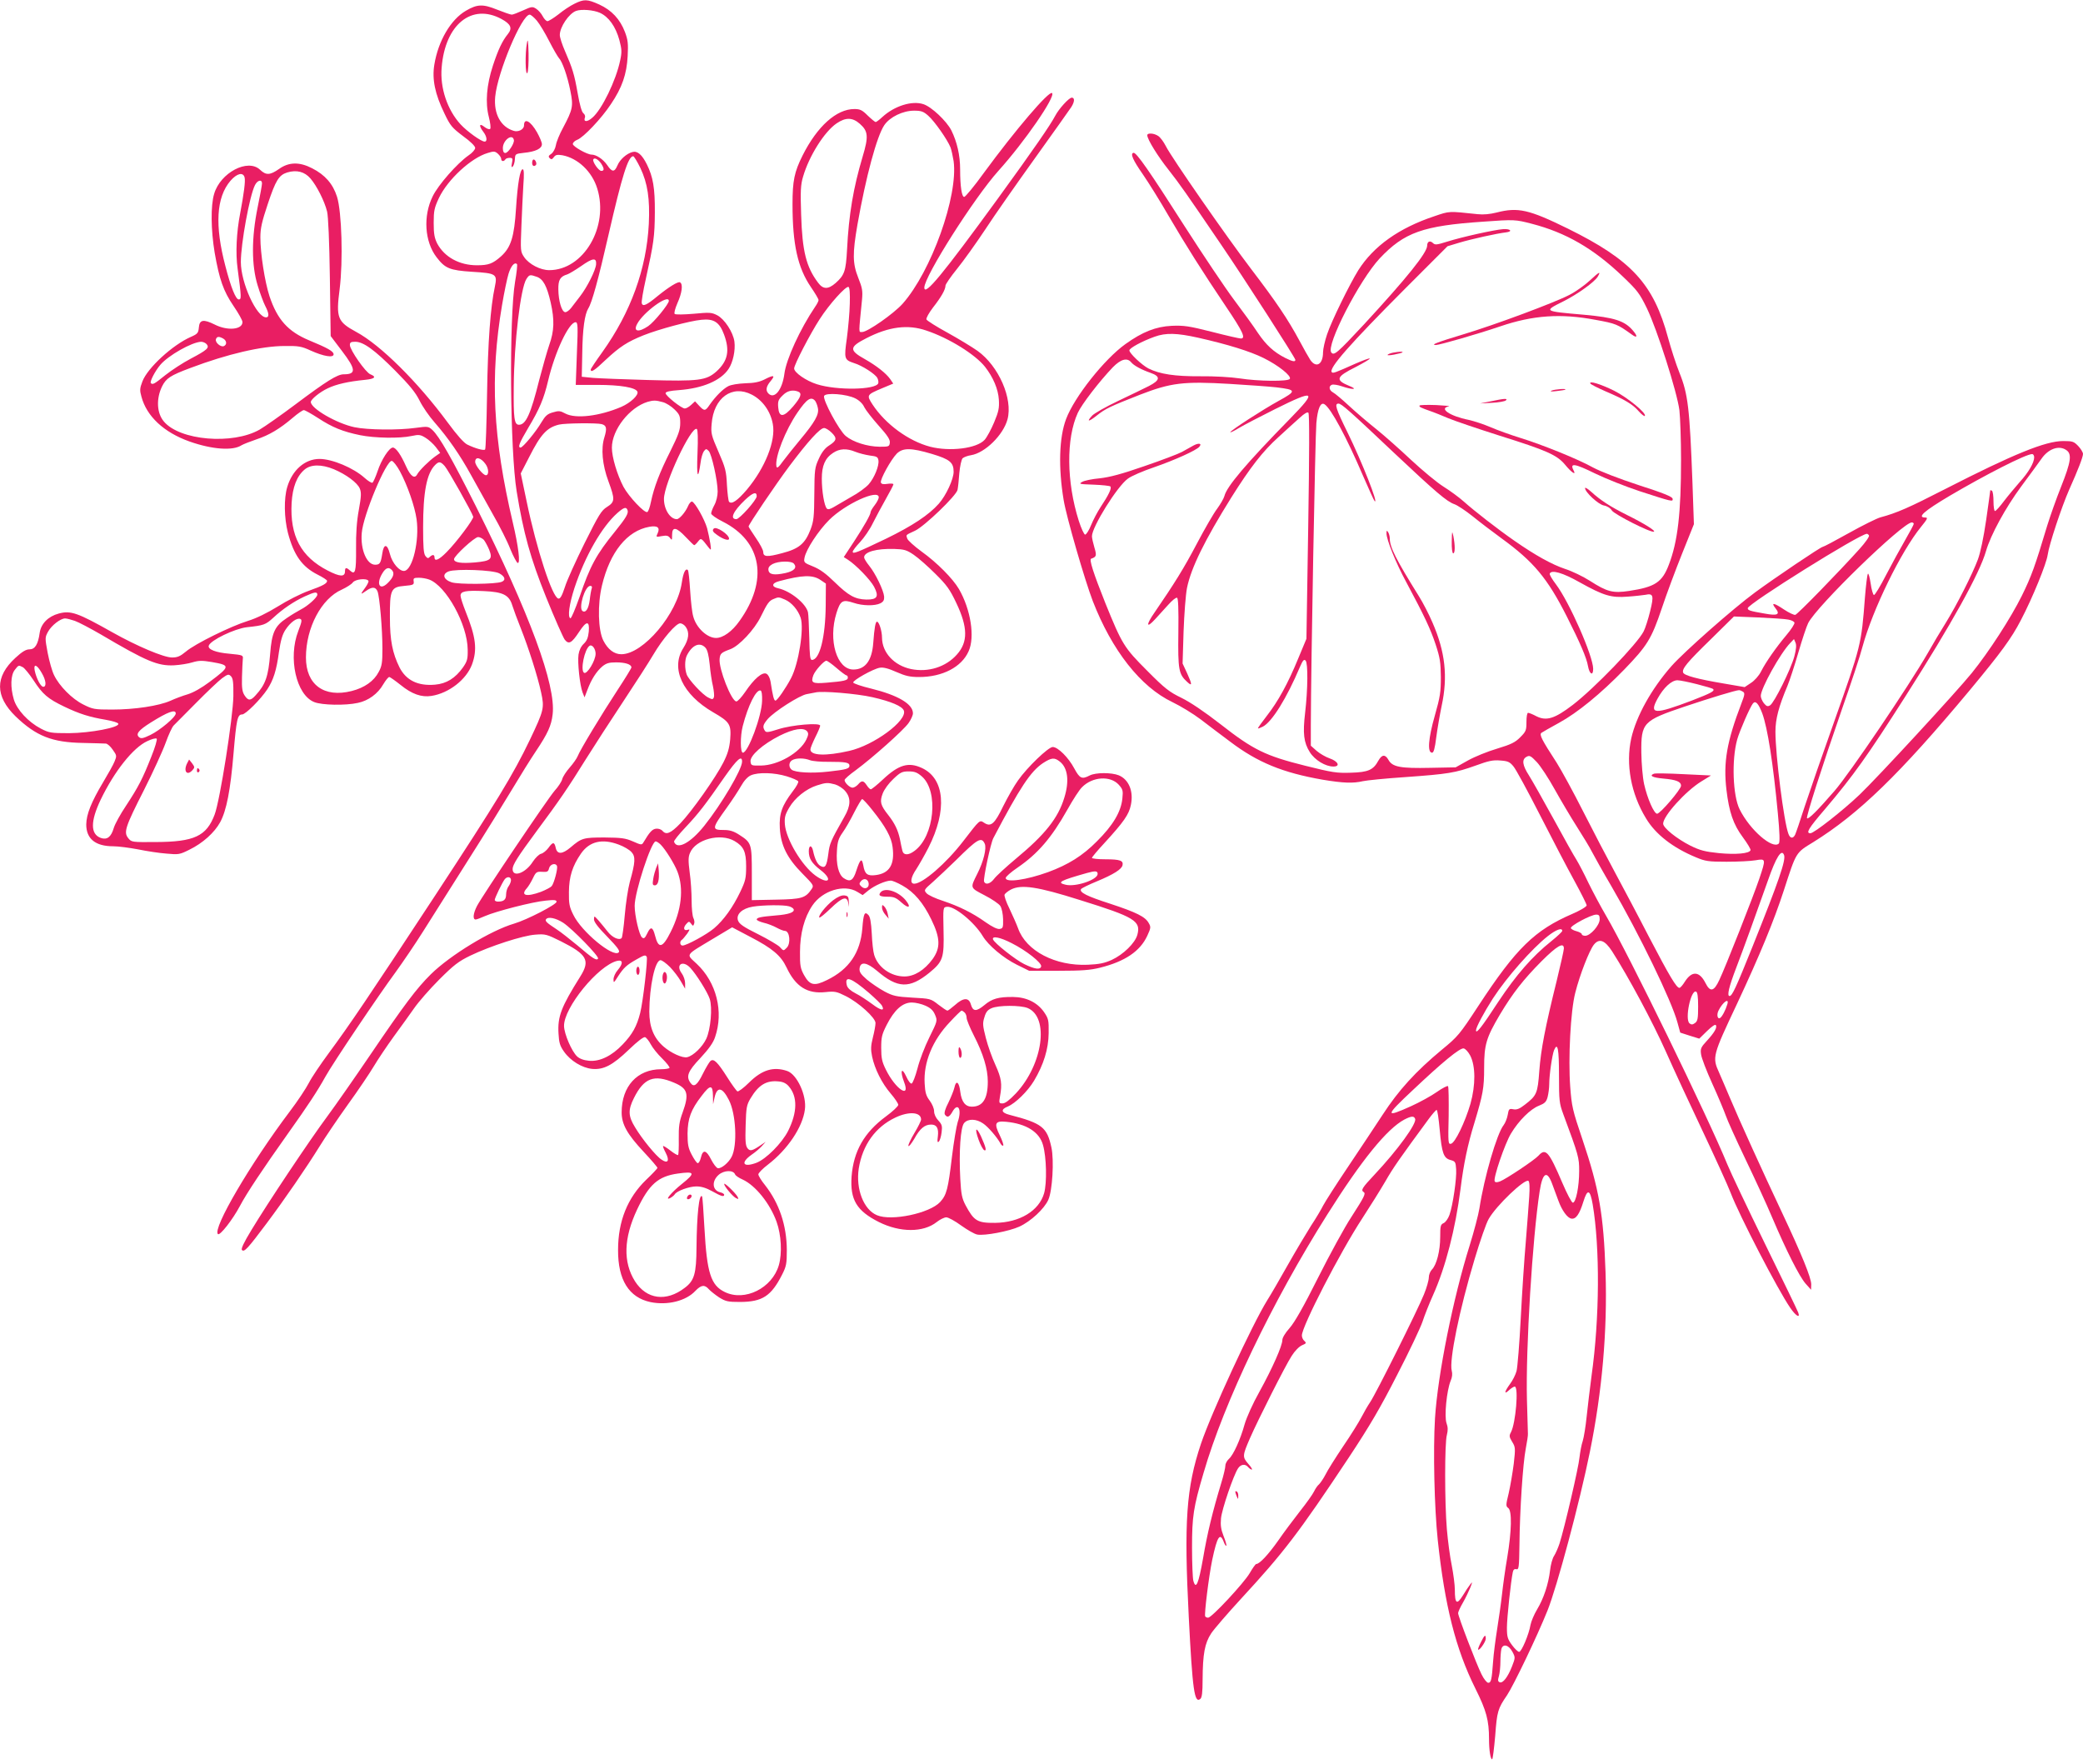 <?xml version="1.0" standalone="no"?>
<!DOCTYPE svg PUBLIC "-//W3C//DTD SVG 20010904//EN"
 "http://www.w3.org/TR/2001/REC-SVG-20010904/DTD/svg10.dtd">
<svg version="1.0" xmlns="http://www.w3.org/2000/svg"
 width="1280pt" height="1084pt" viewBox="0 0 1280 1084"
 preserveAspectRatio="xMidYMid meet">
<g transform="translate(0,1084) scale(0.1,-0.1)"
fill="#e91e63" stroke="none">
<path d="M3530 10817 c-25 -12 -69 -41 -98 -65 -30 -23 -60 -42 -68 -42 -7 0
-20 13 -29 30 -8 16 -26 37 -40 46 -23 15 -28 14 -81 -10 -31 -14 -62 -26 -69
-26 -8 0 -48 14 -91 31 -87 35 -121 34 -191 -7 -93 -54 -170 -185 -194 -331
-15 -90 4 -181 62 -300 36 -76 47 -88 114 -139 46 -33 75 -62 75 -73 0 -10
-18 -31 -41 -46 -70 -49 -186 -181 -220 -251 -60 -121 -50 -279 24 -375 52
-68 80 -80 218 -89 149 -9 156 -14 140 -91 -27 -125 -43 -339 -48 -659 -3
-184 -8 -338 -12 -342 -7 -8 -57 5 -109 30 -21 10 -62 56 -121 136 -182 247
-413 477 -563 557 -114 62 -124 86 -101 262 22 175 13 476 -16 568 -25 79 -74
135 -153 175 -77 40 -143 39 -203 -4 -56 -39 -80 -40 -117 -5 -75 71 -244 -18
-282 -148 -22 -72 -20 -222 3 -361 29 -166 54 -237 116 -328 30 -44 55 -88 55
-99 0 -47 -93 -55 -171 -15 -69 34 -93 30 -97 -18 -3 -34 -8 -40 -49 -58 -112
-49 -267 -191 -298 -274 -16 -42 -17 -54 -6 -93 32 -121 138 -220 296 -276
139 -49 266 -58 319 -23 12 7 53 23 91 36 79 26 144 65 224 133 30 26 61 47
68 47 7 0 46 -22 88 -49 87 -57 151 -83 258 -105 88 -18 243 -21 316 -5 46 10
55 8 86 -11 20 -12 48 -38 63 -57 l27 -36 -30 -21 c-38 -27 -97 -85 -111 -110
-16 -31 -41 -13 -69 49 -31 70 -62 115 -81 115 -22 0 -71 -75 -94 -146 -12
-35 -26 -66 -31 -70 -5 -3 -27 10 -49 30 -68 61 -198 116 -277 116 -89 0 -167
-68 -198 -173 -21 -70 -19 -189 4 -280 36 -137 86 -209 183 -258 32 -16 58
-33 58 -38 0 -16 -25 -30 -112 -61 -48 -17 -133 -60 -190 -96 -67 -41 -132
-73 -184 -89 -104 -32 -326 -141 -382 -189 -35 -29 -52 -36 -85 -36 -51 0
-216 70 -367 155 -213 120 -255 135 -329 115 -64 -17 -109 -62 -117 -118 -10
-72 -29 -102 -63 -102 -21 0 -45 -14 -86 -52 -127 -116 -126 -236 1 -360 126
-121 224 -160 414 -163 69 -2 132 -3 141 -4 9 -1 28 -17 42 -38 25 -35 25 -38
11 -72 -8 -20 -40 -77 -70 -127 -73 -122 -103 -197 -104 -260 0 -88 56 -134
166 -134 31 0 99 -9 152 -19 54 -11 132 -23 175 -26 74 -7 81 -6 141 24 82 40
154 105 189 169 39 72 63 196 82 422 18 210 24 240 53 240 21 0 114 93 155
155 37 57 56 115 71 228 11 73 21 108 40 137 30 46 70 75 91 67 12 -5 10 -17
-12 -74 -64 -165 -13 -393 98 -437 46 -19 192 -22 268 -5 64 13 123 56 156
114 15 25 31 45 37 45 5 0 36 -22 70 -49 69 -56 128 -77 190 -67 107 17 213
100 248 192 34 92 25 168 -39 327 -17 43 -31 86 -31 97 0 27 32 33 143 28 118
-5 156 -24 175 -88 8 -25 31 -88 52 -140 48 -121 103 -293 125 -394 21 -96 18
-109 -69 -292 -103 -215 -206 -383 -581 -955 -415 -632 -527 -797 -654 -969
-51 -69 -107 -152 -123 -184 -17 -33 -69 -112 -117 -175 -242 -321 -476 -720
-442 -754 12 -12 91 89 136 174 40 76 139 225 296 446 121 170 179 258 229
348 44 80 328 502 430 640 44 61 122 175 172 255 51 80 176 278 278 440 103
162 224 358 270 435 46 77 110 180 143 229 73 109 95 157 103 227 21 179 -140
615 -472 1279 -148 294 -224 428 -267 468 -24 22 -28 23 -102 13 -107 -15
-297 -13 -377 4 -109 23 -268 115 -268 155 0 16 55 61 104 84 52 25 126 42
229 52 60 6 73 18 33 34 -29 11 -126 150 -126 180 0 16 6 20 33 20 50 0 118
-49 247 -179 87 -88 123 -132 148 -182 18 -37 60 -98 93 -135 83 -95 156 -200
224 -324 32 -58 92 -165 133 -239 42 -73 91 -170 108 -215 18 -44 39 -83 45
-85 18 -6 5 101 -30 249 -122 519 -141 893 -66 1335 13 77 31 164 40 193 15
48 37 74 52 59 3 -4 -2 -53 -12 -109 -37 -222 -31 -1036 10 -1288 42 -257 84
-409 181 -650 52 -129 104 -246 114 -260 25 -32 43 -22 89 48 45 69 65 69 59
1 -4 -38 -12 -57 -31 -75 -16 -15 -28 -39 -32 -66 -7 -48 8 -189 25 -233 l12
-30 18 47 c24 64 55 112 91 143 25 20 41 25 85 25 56 0 94 -12 94 -31 0 -5
-38 -67 -84 -137 -99 -151 -232 -371 -246 -408 -6 -15 -28 -46 -49 -70 -22
-25 -42 -56 -46 -71 -3 -14 -24 -47 -47 -72 -45 -52 -443 -643 -477 -708 -24
-47 -27 -83 -8 -83 6 0 32 10 57 21 65 29 294 88 373 95 54 6 67 4 67 -7 0
-17 -182 -111 -260 -134 -144 -42 -393 -194 -512 -311 -88 -87 -162 -185 -375
-499 -93 -137 -211 -306 -262 -375 -107 -144 -366 -532 -466 -698 -48 -79 -65
-116 -58 -123 14 -14 34 7 153 166 112 150 242 339 325 473 32 52 109 166 172
254 63 87 135 194 160 236 25 42 80 124 122 182 43 58 99 137 126 175 27 39
96 118 154 176 90 90 119 112 191 147 123 59 323 124 400 129 62 5 70 2 157
-41 161 -81 181 -117 119 -216 -118 -188 -140 -246 -134 -350 3 -57 9 -77 34
-112 39 -56 111 -100 173 -106 70 -6 125 22 225 118 55 53 91 80 100 77 8 -3
24 -23 35 -44 11 -21 42 -60 70 -87 27 -27 48 -53 45 -58 -3 -4 -26 -8 -51 -8
-147 0 -243 -105 -243 -265 0 -73 34 -134 135 -242 47 -50 85 -95 85 -99 0 -4
-31 -37 -69 -73 -115 -111 -173 -255 -173 -431 -1 -185 67 -293 200 -321 104
-21 218 7 276 70 35 36 56 39 82 9 10 -11 39 -34 63 -50 41 -25 53 -28 130
-28 136 1 190 36 257 168 26 51 29 67 29 152 -1 152 -47 287 -134 398 -23 28
-41 58 -41 66 0 8 26 35 59 60 121 93 213 230 227 338 12 86 -48 216 -108 237
-84 29 -155 8 -234 -70 -35 -35 -67 -58 -73 -55 -6 4 -34 42 -61 85 -61 96
-84 118 -104 102 -7 -6 -28 -41 -46 -77 -35 -72 -56 -87 -76 -59 -30 40 -18
72 60 154 51 55 79 94 90 128 54 156 9 337 -113 451 -66 62 -75 48 101 154
l117 70 112 -59 c135 -70 188 -115 222 -187 56 -119 128 -164 240 -152 57 6
69 3 123 -24 81 -40 184 -134 184 -166 0 -14 -7 -53 -16 -88 -13 -52 -14 -74
-5 -118 16 -76 60 -164 114 -227 26 -30 47 -62 47 -70 -1 -9 -35 -41 -76 -71
-133 -98 -199 -213 -211 -369 -10 -143 31 -211 168 -280 130 -65 273 -65 355
0 20 16 47 29 59 29 12 0 53 -22 91 -50 38 -27 82 -53 100 -56 45 -8 194 20
258 49 70 32 153 109 178 165 25 56 36 242 19 321 -27 125 -57 149 -258 201
-51 13 -55 33 -10 51 46 19 122 93 161 158 59 99 89 195 90 293 1 80 -1 89
-29 130 -41 58 -107 91 -189 92 -89 1 -130 -10 -177 -50 -50 -41 -70 -40 -83
4 -12 44 -46 43 -97 -3 -22 -19 -43 -35 -47 -35 -5 0 -30 17 -56 37 -47 37
-50 37 -160 43 -100 6 -118 10 -171 38 -33 18 -82 51 -108 73 -38 33 -47 47
-45 68 5 45 44 39 108 -15 126 -108 199 -110 321 -11 84 69 91 91 87 260 -3
142 -3 142 20 145 46 7 170 -95 221 -180 34 -57 127 -135 210 -176 l75 -37
180 0 c144 0 196 4 256 19 153 38 246 101 290 196 22 48 23 54 9 78 -21 39
-76 66 -237 119 -143 46 -191 70 -179 90 3 5 47 27 96 47 106 44 154 75 159
100 6 28 -16 36 -105 36 -46 0 -83 4 -83 9 0 4 33 44 74 88 122 133 153 178
165 236 18 84 -12 157 -74 183 -45 18 -142 18 -179 -1 -48 -25 -61 -19 -95 44
-35 66 -100 131 -132 131 -27 0 -157 -125 -213 -205 -24 -33 -64 -104 -91
-158 -53 -110 -76 -130 -117 -103 -29 19 -25 22 -130 -114 -104 -135 -248
-260 -300 -260 -28 0 -22 39 13 90 16 25 50 84 74 131 117 230 101 425 -40
490 -82 38 -142 21 -239 -70 -36 -34 -70 -61 -75 -61 -5 0 -16 11 -25 25 -20
30 -31 31 -53 5 -10 -11 -25 -20 -34 -20 -17 0 -49 30 -49 47 0 6 30 33 68 60
103 76 294 246 325 290 15 21 27 48 27 60 0 57 -91 111 -257 152 -59 14 -108
31 -110 37 -4 13 122 84 163 91 21 4 53 -4 102 -26 57 -25 84 -31 140 -31 143
0 261 61 304 158 40 88 13 257 -59 382 -38 65 -135 163 -230 231 -45 33 -85
69 -88 80 -8 24 -12 20 48 48 59 28 254 216 261 251 3 14 8 60 11 103 4 43 13
83 20 91 8 7 31 16 52 19 86 14 198 124 224 220 34 127 -54 328 -184 421 -34
24 -118 75 -185 112 -68 37 -126 74 -129 81 -3 8 15 40 40 73 51 65 77 111 77
135 0 8 32 55 71 103 39 48 117 157 174 243 56 86 195 284 307 440 112 156
211 296 221 311 21 33 22 58 3 58 -17 0 -79 -68 -102 -112 -30 -57 -131 -204
-352 -508 -340 -467 -452 -603 -452 -547 0 69 306 551 455 717 163 181 352
456 330 478 -18 17 -227 -228 -419 -490 -59 -82 -114 -148 -121 -148 -15 0
-25 65 -25 169 0 87 -19 169 -54 240 -30 58 -122 145 -172 161 -70 23 -178
-11 -252 -79 -18 -17 -37 -31 -41 -31 -4 0 -26 18 -49 40 -34 34 -47 40 -82
40 -110 0 -228 -106 -318 -285 -51 -102 -62 -156 -62 -300 0 -247 32 -390 113
-509 26 -38 47 -73 47 -80 0 -6 -9 -24 -21 -41 -92 -136 -178 -323 -189 -412
-13 -99 -61 -158 -98 -121 -19 19 -14 44 14 77 30 36 19 39 -39 9 -30 -15 -63
-22 -117 -23 -45 -2 -88 -9 -105 -18 -33 -17 -79 -64 -114 -114 -27 -40 -33
-40 -65 -6 l-25 27 -24 -22 c-13 -12 -30 -22 -39 -22 -20 0 -118 78 -118 94 0
9 26 15 83 19 145 11 256 58 304 130 27 40 43 114 36 168 -8 58 -61 139 -106
162 -35 18 -47 18 -145 9 -59 -5 -111 -6 -116 -1 -5 5 2 32 17 67 28 62 35
116 16 127 -11 8 -70 -29 -139 -85 -65 -54 -89 -65 -96 -45 -4 8 8 77 25 153
48 217 54 258 55 407 1 150 -11 218 -49 295 -30 60 -58 84 -88 76 -36 -9 -78
-46 -93 -83 -18 -42 -33 -42 -63 3 -25 36 -67 64 -96 64 -27 0 -115 50 -115
65 0 9 12 20 27 26 38 14 149 131 207 219 69 102 97 184 103 295 4 76 2 99
-17 149 -30 78 -81 133 -157 168 -75 34 -94 34 -153 5z m157 -56 c54 -25 96
-84 119 -167 15 -57 16 -74 5 -125 -25 -122 -113 -304 -172 -353 -31 -27 -55
-26 -45 1 4 9 -1 21 -9 27 -10 7 -23 52 -35 122 -21 119 -32 154 -79 262 -17
39 -31 82 -31 97 0 49 56 132 100 148 33 12 107 6 147 -12z m-605 -38 c57 -31
68 -56 39 -92 -35 -43 -60 -97 -92 -194 -39 -119 -48 -228 -25 -316 9 -36 13
-68 8 -73 -5 -5 -21 1 -35 12 -32 26 -36 8 -7 -30 22 -28 26 -60 8 -60 -21 0
-106 61 -147 105 -82 89 -128 225 -117 350 21 265 185 397 368 298z m217 -10
c17 -20 51 -77 76 -126 25 -49 52 -95 59 -103 21 -21 53 -111 71 -203 19 -93
15 -113 -45 -226 -21 -38 -41 -87 -44 -107 -4 -22 -16 -44 -28 -53 -17 -11
-20 -17 -10 -27 9 -9 15 -8 25 6 11 15 21 17 53 12 95 -18 182 -100 214 -204
73 -235 -84 -502 -295 -502 -54 0 -124 36 -154 80 -23 34 -23 39 -17 190 3 85
9 199 12 253 5 65 4 97 -4 97 -16 0 -31 -85 -41 -240 -11 -175 -31 -240 -92
-295 -51 -45 -76 -55 -148 -55 -108 0 -199 50 -244 133 -17 34 -22 59 -22 127
0 75 4 93 32 153 54 114 198 247 300 277 38 12 45 11 63 -5 11 -10 20 -24 20
-32 0 -15 16 -17 25 -3 3 6 15 10 27 10 18 0 20 -4 14 -32 -5 -24 -3 -29 5
-21 6 6 12 26 13 45 2 32 2 33 56 39 71 7 110 26 110 53 0 12 -14 44 -30 73
-40 70 -80 91 -80 42 0 -24 -35 -42 -63 -33 -80 24 -124 104 -114 210 14 149
163 504 212 504 7 0 27 -17 44 -37z m2405 -584 c38 -33 118 -147 137 -195 6
-16 14 -54 19 -84 29 -213 -137 -678 -314 -877 -55 -61 -215 -173 -248 -173
-23 0 -22 -16 -1 198 5 55 2 72 -23 135 -35 88 -36 148 -5 327 52 295 119 543
165 611 34 50 114 89 183 89 44 0 58 -5 87 -31z m-420 -50 c51 -45 54 -78 17
-201 -57 -191 -85 -354 -96 -573 -7 -131 -16 -156 -70 -204 -46 -40 -77 -40
-108 2 -73 97 -97 193 -104 417 -5 148 -3 185 12 235 37 127 131 276 206 327
56 38 98 37 143 -3z m-2126 -100 c3 -21 -35 -79 -53 -79 -10 0 -15 10 -15 30
0 49 60 93 68 49z m777 -171 c45 -95 59 -190 52 -343 -14 -277 -111 -544 -286
-789 -39 -54 -71 -102 -71 -107 0 -21 24 -5 92 60 87 81 133 111 233 151 93
37 282 88 355 95 76 8 111 -14 139 -90 37 -99 24 -163 -46 -227 -63 -56 -109
-62 -423 -53 -146 4 -296 10 -335 13 l-70 7 3 145 c2 150 15 239 37 275 22 34
62 178 125 455 82 358 120 480 151 480 5 0 25 -33 44 -72z m-241 27 c20 -31
20 -45 1 -45 -17 0 -57 59 -49 71 7 13 31 -1 48 -26z m-1786 -92 c38 -44 86
-138 102 -203 7 -27 14 -187 17 -405 l5 -360 69 -91 c87 -114 89 -144 11 -144
-39 0 -106 -42 -294 -183 -92 -69 -192 -139 -223 -157 -165 -94 -490 -67 -588
50 -44 52 -48 140 -11 216 25 50 51 67 174 113 228 86 438 135 580 135 84 1
103 -2 159 -28 80 -36 141 -46 141 -23 0 18 -35 38 -151 86 -129 54 -195 127
-243 271 -29 89 -56 262 -56 361 0 57 9 96 46 207 48 144 68 176 118 192 59
18 108 5 144 -37z m-405 7 c6 -22 -4 -98 -27 -220 -23 -118 -29 -246 -16 -340
24 -180 24 -190 7 -190 -18 0 -48 73 -82 205 -66 250 -56 422 31 524 40 46 78
55 87 21z m107 -37 c0 -10 -12 -76 -27 -148 -38 -186 -38 -354 0 -478 15 -49
36 -106 47 -127 24 -46 25 -70 5 -70 -58 0 -155 212 -155 340 0 114 54 409 87
473 15 30 43 37 43 10z m2053 -497 c-3 -37 -54 -139 -98 -196 -19 -25 -44 -58
-56 -73 -12 -15 -29 -27 -37 -25 -21 4 -40 69 -41 139 -1 59 11 80 55 93 12 4
50 27 85 51 72 51 95 53 92 11z m-364 -77 c39 -14 62 -57 85 -158 24 -107 22
-174 -9 -261 -14 -41 -41 -137 -61 -213 -53 -213 -83 -277 -125 -277 -29 0
-34 39 -32 235 2 272 42 606 78 661 18 27 21 28 64 13z m1923 -165 c-1 -54
-10 -150 -18 -212 -18 -127 -16 -133 44 -153 50 -15 130 -67 143 -91 6 -11 8
-25 6 -33 -16 -41 -254 -45 -377 -6 -67 21 -140 72 -140 97 0 23 98 212 157
303 59 92 160 204 177 198 7 -3 10 -39 8 -103z m-1112 17 c0 -19 -91 -131
-127 -155 -59 -40 -93 -34 -68 13 37 72 195 187 195 142z m-565 -323 l-7 -193
133 0 c141 0 236 -16 246 -42 8 -21 -42 -68 -99 -93 -133 -57 -280 -75 -344
-41 -31 17 -41 18 -77 7 -33 -9 -46 -21 -70 -61 -33 -57 -114 -155 -128 -155
-19 0 -8 28 47 121 69 115 96 179 122 289 42 178 128 360 169 360 14 0 15 -25
8 -192z m2147 141 c139 -46 301 -147 361 -223 50 -64 81 -137 85 -202 3 -51
-1 -72 -29 -139 -18 -43 -44 -91 -58 -107 -48 -54 -214 -74 -335 -43 -133 35
-274 138 -354 259 -38 59 -37 60 60 101 l67 28 -19 28 c-26 36 -83 81 -155
122 -99 55 -97 75 9 129 138 71 255 86 368 47z m-4321 -49 c23 -13 25 -38 4
-47 -20 -7 -55 24 -48 43 6 17 18 18 44 4z m-101 -35 c18 -22 4 -35 -98 -89
-48 -25 -118 -71 -156 -101 -69 -56 -78 -60 -89 -49 -8 8 25 73 58 112 49 58
194 140 251 142 12 0 27 -7 34 -15z m3350 -310 c66 -34 115 -102 129 -181 19
-102 -47 -268 -159 -402 -58 -68 -94 -93 -110 -75 -4 4 -10 51 -13 103 -4 86
-9 105 -52 204 -44 101 -47 113 -42 171 12 161 126 243 247 180z m284 19 c26
-10 18 -34 -30 -91 -59 -69 -87 -70 -92 -5 -3 36 1 47 27 72 28 29 61 37 95
24z m352 -42 c24 -12 46 -33 55 -54 9 -18 49 -69 88 -113 55 -61 71 -86 69
-105 -3 -24 -6 -25 -63 -25 -75 1 -162 28 -208 66 -41 34 -142 222 -133 246 9
22 139 12 192 -15z m-247 -15 c6 -8 14 -28 17 -45 8 -39 -19 -86 -109 -194
-36 -43 -82 -101 -104 -130 -30 -42 -39 -48 -42 -33 -10 56 55 222 130 331 57
83 83 100 108 71z m-936 -8 c20 -5 53 -26 72 -45 31 -30 35 -41 35 -84 0 -42
-11 -72 -61 -173 -65 -129 -100 -220 -119 -311 -6 -31 -16 -59 -22 -62 -16
-10 -114 94 -147 155 -39 75 -71 182 -71 240 0 110 108 248 220 282 35 10 50
10 93 -2z m-376 -135 c30 -8 34 -25 17 -81 -22 -69 -13 -169 25 -271 41 -111
40 -126 -9 -157 -35 -22 -50 -47 -138 -223 -54 -109 -109 -230 -121 -270 -18
-54 -28 -72 -40 -70 -37 7 -134 304 -195 598 l-36 171 52 101 c71 140 109 181
183 199 37 9 232 11 262 3z m589 -183 c-6 -141 3 -168 19 -54 3 28 13 60 20
70 13 16 15 17 30 2 18 -18 55 -183 55 -249 0 -26 -8 -61 -20 -83 -11 -20 -20
-44 -20 -52 0 -8 31 -30 71 -50 242 -122 282 -361 103 -611 -45 -64 -101 -104
-144 -104 -55 0 -122 63 -140 132 -7 22 -15 94 -19 159 -4 65 -10 122 -14 126
-14 14 -28 -15 -37 -75 -27 -193 -237 -442 -372 -442 -44 0 -82 29 -110 83
-33 64 -37 223 -9 339 49 206 155 337 291 361 49 9 67 -4 52 -38 -12 -26 -12
-26 25 -19 29 5 39 3 50 -11 12 -17 13 -15 13 18 0 53 26 49 84 -13 26 -27 49
-50 52 -50 3 0 14 10 23 22 20 24 18 25 66 -37 15 -19 16 -17 10 25 -4 25 -13
68 -20 95 -16 55 -73 156 -92 163 -7 2 -19 -12 -26 -30 -16 -36 -52 -78 -68
-78 -41 0 -79 60 -79 124 0 94 168 451 202 430 6 -4 8 -56 4 -153z m825 130
c34 -34 31 -48 -17 -79 -24 -15 -45 -42 -62 -80 -25 -54 -27 -66 -28 -217 -1
-141 -4 -167 -23 -218 -34 -88 -71 -119 -175 -146 -93 -25 -116 -23 -116 8 0
11 -20 49 -45 85 -25 37 -45 68 -45 71 0 12 165 256 250 370 115 153 189 235
214 235 10 0 31 -13 47 -29z m145 -117 c22 -9 62 -19 89 -23 43 -5 50 -9 53
-30 5 -33 -25 -107 -60 -147 -17 -19 -64 -54 -107 -77 -42 -24 -90 -53 -108
-63 -22 -13 -35 -16 -42 -9 -16 16 -31 108 -31 184 0 79 20 126 69 158 40 27
84 29 137 7z m470 -13 c110 -33 134 -52 134 -110 0 -45 -46 -145 -91 -196 -61
-69 -162 -136 -324 -215 -180 -86 -205 -96 -205 -80 0 6 20 33 45 59 25 27 61
79 79 117 19 38 55 105 80 149 25 44 46 84 46 89 0 5 -16 6 -36 3 -25 -4 -37
-2 -41 8 -6 18 61 140 98 178 37 36 87 36 215 -2z m-2742 -63 c20 -28 21 -68
2 -68 -18 0 -66 60 -66 82 0 35 35 27 64 -14z m-527 -43 c47 -87 92 -217 103
-296 18 -129 -24 -310 -75 -317 -30 -4 -75 48 -89 104 -16 64 -38 65 -47 2 -9
-59 -15 -68 -44 -68 -51 0 -91 93 -82 195 8 108 151 449 185 443 9 -2 31 -30
49 -63z m276 31 c20 -22 168 -285 175 -311 4 -14 -103 -157 -163 -217 -48 -49
-75 -60 -75 -33 0 18 -12 19 -29 3 -10 -11 -15 -9 -27 6 -11 15 -14 56 -14
175 0 218 22 332 74 384 23 23 33 22 59 -7z m-682 -19 c76 -32 145 -83 160
-119 10 -25 9 -48 -6 -131 -13 -70 -18 -145 -17 -239 1 -142 -5 -163 -37 -134
-23 21 -31 20 -31 -4 0 -36 -30 -35 -106 4 -165 85 -233 213 -222 416 6 97 32
165 80 205 38 32 103 33 179 2z m2599 -166 c0 -23 -106 -141 -125 -141 -42 0
-20 48 53 118 49 46 72 53 72 23z m750 -7 c0 -8 -11 -30 -25 -48 -14 -18 -25
-37 -25 -42 0 -16 -39 -85 -103 -183 l-62 -94 25 -16 c50 -32 138 -123 161
-166 32 -61 20 -80 -48 -79 -69 2 -109 24 -194 107 -53 52 -90 79 -132 96 -57
23 -59 25 -53 55 10 51 85 165 151 231 98 98 305 193 305 139z m-1544 -78 c8
-20 -10 -49 -76 -131 -116 -142 -155 -215 -219 -404 -26 -73 -50 -131 -56
-130 -18 7 -7 87 25 186 65 196 168 376 264 461 40 35 54 39 62 18z m-883
-183 c8 -10 23 -37 33 -61 23 -58 11 -69 -88 -78 -84 -7 -128 -1 -128 20 0 20
126 136 148 136 10 0 26 -8 35 -17z m2642 -92 c28 -19 87 -71 133 -117 70 -69
89 -96 128 -178 72 -151 73 -241 4 -318 -67 -76 -176 -111 -282 -89 -104 22
-177 101 -178 192 0 41 -18 99 -31 99 -9 0 -16 -36 -23 -132 -8 -107 -49 -162
-122 -162 -102 0 -156 180 -104 347 24 77 38 85 105 63 55 -19 131 -20 165 -3
19 10 24 20 23 41 -3 38 -53 142 -92 190 -17 21 -31 44 -31 51 0 34 76 55 185
52 61 -2 76 -6 120 -36z m-736 -55 c20 -24 1 -45 -52 -57 -70 -15 -101 -10
-105 18 -2 15 5 26 25 37 36 19 117 21 132 2z m-2469 -41 c16 -19 6 -45 -29
-79 -49 -47 -71 -3 -31 62 21 35 41 40 60 17z m658 -18 c35 -19 42 -41 15 -52
-36 -15 -266 -17 -308 -3 -51 17 -60 51 -18 67 46 17 272 9 311 -12z m1973
-40 l34 -23 -1 -135 c-2 -195 -37 -334 -85 -334 -11 0 -14 27 -16 135 -2 74
-5 145 -8 158 -13 54 -107 130 -182 147 -44 9 -42 32 5 44 142 38 205 40 253
8z m-2404 2 c105 -39 236 -277 237 -431 1 -58 -3 -71 -29 -109 -47 -66 -101
-100 -172 -106 -104 -9 -177 26 -218 106 -43 87 -59 166 -59 306 -1 172 6 188
89 195 55 5 60 7 57 28 -3 19 1 22 32 22 19 0 47 -5 63 -11z m-373 -8 c3 -4
-6 -23 -19 -41 -32 -43 -31 -46 4 -21 38 27 59 26 71 -3 13 -34 30 -234 30
-352 0 -85 -3 -107 -23 -143 -29 -56 -87 -97 -166 -117 -170 -43 -281 39 -281
206 0 183 95 362 220 417 30 14 60 33 68 44 14 20 85 28 96 10z m1372 -47 c-3
-9 -9 -40 -12 -70 -7 -54 -24 -81 -44 -69 -27 17 14 155 47 155 10 0 13 -6 9
-16z m-1686 -38 c0 -17 -59 -70 -103 -92 -17 -9 -56 -32 -85 -52 -73 -48 -92
-88 -102 -221 -11 -136 -28 -187 -89 -253 -31 -35 -46 -35 -68 -1 -14 21 -18
45 -16 113 1 47 4 96 5 110 3 24 1 25 -81 33 -85 7 -136 27 -128 50 11 33 158
104 234 113 104 11 115 15 162 58 58 54 126 100 193 131 61 28 78 31 78 11z
m2873 -30 c41 -17 81 -64 97 -112 22 -66 -12 -281 -59 -371 -32 -61 -85 -138
-96 -138 -9 0 -16 26 -30 117 -4 23 -14 42 -25 48 -25 13 -76 -30 -131 -112
-22 -32 -46 -58 -54 -58 -30 0 -109 201 -103 261 3 33 9 39 66 60 54 20 148
120 187 200 40 82 51 98 80 109 28 12 31 12 68 -4z m-4363 -131 c23 -8 95 -46
159 -83 281 -166 351 -195 451 -190 36 2 86 10 112 18 40 12 60 12 120 2 115
-20 114 -26 -14 -122 -51 -38 -99 -65 -134 -76 -31 -9 -79 -27 -107 -40 -70
-31 -218 -54 -358 -54 -109 0 -119 2 -177 31 -69 34 -148 114 -180 181 -12 24
-29 85 -39 136 -17 92 -17 95 2 130 21 39 77 82 105 82 10 0 37 -7 60 -15z
m3754 -37 c24 -34 19 -76 -15 -130 -80 -125 -5 -286 184 -395 102 -59 111 -74
104 -166 -5 -54 -15 -89 -42 -142 -47 -93 -194 -301 -265 -375 -59 -61 -87
-73 -110 -44 -8 8 -25 14 -39 12 -23 -3 -39 -20 -77 -84 -10 -17 -13 -17 -65
6 -46 20 -71 23 -174 24 -130 0 -141 -3 -209 -61 -51 -43 -82 -44 -91 -3 -8
38 -18 38 -45 0 -12 -16 -32 -33 -45 -36 -13 -3 -35 -25 -51 -49 -44 -70 -124
-99 -124 -45 0 26 30 74 149 235 137 184 195 269 301 440 52 83 155 242 230
355 75 113 158 242 185 288 58 98 139 192 165 192 10 0 26 -10 34 -22z m-554
-165 c0 -42 -53 -129 -71 -117 -24 15 3 146 34 166 16 10 37 -19 37 -49z m675
37 c12 -13 20 -45 26 -102 4 -46 13 -106 20 -134 6 -29 9 -59 6 -68 -6 -15
-10 -15 -35 -2 -36 18 -119 108 -132 141 -13 35 -13 91 1 118 33 65 80 84 114
47z m806 -125 c29 -25 56 -45 61 -45 4 0 8 -6 8 -14 0 -17 -24 -22 -132 -31
-86 -7 -97 -1 -80 46 11 29 65 89 80 89 6 0 34 -20 63 -45z m-5000 5 c10 -6
40 -42 65 -80 56 -86 87 -113 189 -162 92 -44 154 -64 256 -81 40 -7 74 -17
76 -24 8 -23 -172 -57 -302 -58 -113 0 -123 2 -174 28 -78 41 -147 116 -166
179 -22 75 -20 149 6 182 23 30 23 30 50 16z m116 -36 c26 -44 30 -84 9 -84
-16 0 -43 52 -53 101 -8 44 15 35 44 -17z m1177 -142 c-2 -129 -82 -640 -115
-727 -50 -133 -125 -168 -362 -169 -146 -1 -149 -1 -169 24 -29 36 -19 68 96
294 56 111 116 242 134 292 18 50 40 98 50 107 9 9 71 71 137 138 66 67 138
135 159 151 36 26 41 27 55 13 13 -13 16 -38 15 -123z m3249 -28 c-2 -94 -86
-319 -118 -319 -16 0 -17 101 -1 163 33 128 83 228 110 219 7 -3 10 -26 9 -63z
m678 22 c114 -26 183 -55 193 -82 23 -61 -184 -214 -336 -248 -144 -33 -238
-29 -238 9 0 9 14 42 30 75 17 33 30 65 30 71 0 20 -175 5 -258 -22 -63 -20
-74 -21 -82 -9 -15 24 -12 36 17 71 39 46 197 147 241 154 20 4 44 8 52 10 40
11 255 -7 351 -29z m-4281 -100 c0 -22 -95 -102 -156 -132 -44 -21 -57 -24
-69 -14 -23 19 -4 43 71 90 105 66 154 84 154 56z m3880 -110 c9 -12 8 -22 -5
-50 -39 -81 -174 -159 -279 -160 -59 -1 -61 0 -64 25 -4 36 75 106 180 159 85
42 146 52 168 26z m-4030 -155 c-53 -135 -80 -187 -155 -301 -35 -52 -69 -114
-76 -138 -16 -55 -41 -74 -79 -61 -65 23 -65 102 -1 236 84 174 199 319 286
359 27 13 53 20 58 15 4 -4 -10 -54 -33 -110z m3630 -31 c0 -48 -128 -264
-233 -395 -85 -106 -167 -149 -185 -97 -2 6 30 46 71 89 80 85 121 138 241
311 76 108 106 134 106 92z m417 9 c15 -6 69 -11 118 -10 101 0 125 -4 125
-24 0 -18 -19 -24 -128 -36 -103 -12 -206 -6 -228 12 -19 16 -17 46 4 58 23
14 74 14 109 0z m1536 -9 c49 -39 59 -120 27 -222 -38 -125 -118 -226 -298
-375 -62 -52 -122 -107 -134 -124 -23 -30 -52 -38 -61 -16 -6 16 40 235 57
267 164 312 229 410 305 461 53 34 70 36 104 9z m-848 -91 c104 -91 77 -367
-45 -457 -38 -29 -68 -28 -75 1 -3 12 -10 44 -15 71 -12 56 -32 97 -71 147
-49 62 -54 82 -35 133 10 26 37 63 66 90 43 41 54 46 94 46 36 0 52 -6 81 -31z
m-831 1 c36 -11 68 -25 71 -31 4 -5 -12 -34 -34 -62 -66 -87 -84 -137 -79
-226 6 -106 45 -184 139 -279 68 -69 71 -73 57 -94 -38 -56 -59 -63 -219 -66
l-149 -3 0 163 c0 185 -2 190 -78 239 -34 22 -58 29 -93 29 -77 0 -76 8 17
137 31 43 70 102 87 132 19 34 41 58 61 67 46 20 144 17 220 -6z m2040 -51
c26 -29 28 -37 23 -85 -8 -82 -58 -166 -157 -264 -87 -88 -175 -143 -300 -189
-133 -48 -260 -66 -260 -36 0 8 33 37 73 64 124 85 208 182 306 356 34 61 74
123 90 138 64 65 173 72 225 16z m-1742 1 c20 -6 48 -24 62 -41 36 -42 34 -90
-6 -159 -85 -150 -90 -163 -98 -227 -10 -75 -19 -90 -48 -74 -19 10 -35 42
-46 94 -8 36 -26 35 -26 -3 0 -45 18 -74 71 -115 80 -61 52 -94 -30 -35 -84
61 -181 224 -188 315 -3 42 1 59 27 103 35 60 104 115 170 136 56 18 66 18
112 6z m228 -157 c82 -102 118 -168 125 -228 14 -107 -19 -161 -103 -172 -52
-7 -68 6 -77 59 -9 49 -19 41 -43 -32 -19 -61 -38 -72 -77 -46 -32 21 -48 85
-42 169 3 55 10 76 34 110 17 23 49 79 72 125 23 45 45 82 49 82 5 0 33 -30
62 -67z m-846 -191 c56 -33 71 -65 71 -155 0 -74 -4 -90 -37 -159 -44 -92
-101 -172 -160 -222 -43 -37 -169 -106 -194 -106 -16 0 -19 26 -4 35 5 3 19
20 32 37 17 25 19 30 5 25 -25 -9 -31 11 -11 34 17 19 19 19 31 3 11 -15 13
-15 18 -1 4 8 2 24 -4 36 -6 11 -11 59 -11 107 0 48 -5 126 -12 174 -9 70 -9
94 2 119 34 84 187 124 274 73z m1537 -16 c13 -27 -7 -110 -46 -186 -44 -88
-45 -84 45 -131 45 -23 89 -53 97 -66 9 -14 16 -48 17 -81 1 -52 -1 -57 -22
-60 -14 -2 -45 13 -85 41 -81 58 -165 99 -264 132 -44 14 -89 35 -99 46 -18
20 -17 21 41 72 32 29 95 88 140 132 132 131 156 145 176 101z m-2248 -6 c30
-11 64 -31 77 -45 26 -28 25 -61 -10 -185 -11 -41 -25 -133 -31 -205 -6 -71
-15 -134 -19 -139 -16 -16 -59 4 -87 41 -15 19 -40 50 -55 67 -27 30 -27 30
-28 7 0 -16 25 -49 82 -107 63 -65 79 -87 70 -96 -34 -34 -229 127 -279 231
-24 48 -28 67 -27 141 1 93 21 158 74 235 52 75 130 94 233 55z m257 0 c29
-29 84 -117 103 -166 40 -104 25 -239 -42 -371 -50 -100 -75 -105 -96 -21 -14
54 -27 57 -48 12 -14 -29 -20 -34 -32 -24 -17 14 -45 134 -45 194 0 85 102
396 129 396 6 0 20 -9 31 -20z m-637 -132 c5 -17 -18 -105 -33 -123 -7 -8 -36
-23 -66 -35 -90 -33 -128 -23 -86 23 9 10 26 38 37 61 18 38 23 41 57 39 31
-2 37 1 42 22 7 26 41 35 49 13z m3322 -48 c0 -36 -137 -82 -198 -66 -55 13
-34 25 133 72 51 14 65 13 65 -6z m-3605 -38 c0 -10 -7 -27 -15 -38 -8 -10
-15 -33 -15 -50 0 -32 -14 -44 -51 -44 -10 0 -19 5 -19 10 0 12 47 109 62 128
15 18 38 15 38 -6z m2198 -20 c4 -28 -24 -40 -45 -19 -14 13 -14 19 -3 32 18
22 44 15 48 -13z m207 -13 c73 -41 128 -106 178 -209 56 -115 57 -174 8 -243
-50 -68 -112 -107 -173 -107 -84 0 -163 56 -186 132 -6 18 -13 78 -15 132 -4
70 -10 103 -21 114 -23 24 -30 9 -37 -83 -12 -148 -81 -251 -217 -317 -79 -39
-106 -33 -142 32 -21 39 -25 57 -24 140 0 113 26 212 76 286 62 92 196 133
276 84 l33 -20 37 30 c37 29 102 58 135 59 9 1 42 -13 72 -30z m1090 -89 c338
-105 377 -129 354 -214 -14 -51 -86 -121 -157 -154 -44 -20 -77 -27 -147 -30
-200 -9 -380 85 -429 224 -10 27 -34 81 -53 121 -20 40 -33 78 -30 86 3 7 20
21 39 31 64 33 164 18 423 -64z m-1786 -39 c14 -4 26 -12 28 -18 7 -19 -31
-32 -109 -38 -93 -8 -118 -13 -118 -25 0 -5 19 -14 43 -20 23 -5 59 -19 79
-30 20 -11 43 -20 51 -20 30 0 38 -78 11 -104 -20 -20 -19 -20 -43 6 -11 11
-71 47 -133 78 -89 44 -115 62 -123 84 -13 38 25 74 91 85 60 10 190 12 223 2z
m-1388 -101 c57 -38 222 -207 214 -220 -9 -15 -32 0 -127 81 -46 38 -103 83
-128 99 -61 40 -71 50 -65 61 12 18 59 9 106 -21z m2755 -125 c90 -45 186
-121 182 -143 -5 -22 -38 -18 -104 14 -52 25 -184 129 -192 152 -7 23 44 13
114 -23z m-2242 -84 c8 -12 -23 -278 -40 -345 -21 -83 -48 -131 -107 -193 -67
-71 -141 -107 -207 -101 -34 3 -59 13 -74 27 -33 31 -79 138 -80 186 -3 112
210 373 327 401 36 8 37 -17 2 -58 -14 -16 -25 -41 -25 -56 0 -24 2 -22 28 19
34 52 52 69 112 103 49 28 56 30 64 17z m143 -63 c23 -24 53 -63 67 -88 l26
-45 0 33 c0 18 -9 45 -20 60 -41 55 5 85 52 35 37 -40 105 -148 119 -190 18
-54 6 -188 -21 -246 -23 -49 -79 -104 -117 -113 -28 -7 -99 25 -145 65 -61 53
-88 121 -88 215 1 156 35 316 69 316 9 0 35 -19 58 -42z m1223 -159 c39 -34
75 -69 80 -79 18 -34 -7 -30 -61 11 -30 22 -75 52 -101 65 -31 16 -50 33 -54
49 -16 63 25 49 136 -46z m348 -79 c31 -14 47 -29 58 -56 15 -36 15 -37 -35
-138 -28 -56 -61 -142 -73 -191 -13 -49 -29 -90 -36 -93 -7 -2 -21 16 -34 45
-28 60 -38 32 -13 -34 42 -108 -52 -46 -111 74 -24 48 -29 71 -29 134 0 66 4
83 34 142 47 92 97 137 154 137 23 0 61 -9 85 -20z m627 -14 c134 -56 94 -346
-72 -524 -40 -42 -66 -62 -82 -62 -22 0 -23 2 -16 43 14 77 9 111 -28 193 -21
45 -47 119 -59 166 -19 75 -21 90 -9 127 9 32 20 46 44 56 42 19 178 19 222 1z
m-387 -28 c7 -7 12 -21 12 -33 0 -11 20 -60 44 -107 58 -113 86 -205 86 -284
0 -106 -31 -154 -98 -154 -40 0 -63 29 -71 91 -7 61 -26 75 -36 27 -4 -18 -21
-60 -37 -93 -20 -38 -27 -64 -22 -73 14 -21 27 -17 45 14 35 65 62 19 34 -61
-8 -26 -24 -121 -35 -211 -24 -202 -33 -236 -73 -280 -64 -69 -299 -119 -388
-81 -82 34 -131 161 -112 287 23 144 102 255 225 313 84 40 158 34 158 -12 0
-8 -18 -45 -41 -83 -22 -37 -39 -73 -37 -79 2 -7 18 13 36 43 35 64 64 88 104
88 35 0 47 -23 41 -74 -4 -30 -3 -38 6 -31 6 6 14 31 17 56 5 40 3 49 -20 74
-16 17 -26 39 -26 57 0 17 -12 45 -27 65 -22 29 -28 49 -31 105 -8 129 48 266
155 378 36 39 68 70 72 70 4 0 12 -5 19 -12z m-1785 -431 c83 -35 93 -68 52
-182 -21 -57 -25 -87 -24 -163 1 -51 -1 -95 -4 -99 -3 -3 -24 9 -47 27 -23 18
-43 30 -45 28 -3 -2 5 -21 16 -42 25 -48 13 -68 -25 -42 -34 21 -122 129 -164
200 -42 68 -43 106 -7 178 62 125 124 148 248 95z m704 -22 c55 -63 53 -160
-4 -274 -38 -75 -135 -173 -195 -196 -83 -31 -100 0 -29 50 21 14 49 38 62 52
l24 27 -25 -17 c-57 -39 -71 -43 -87 -22 -12 16 -14 45 -11 141 3 108 6 125
30 165 49 82 97 112 173 104 27 -2 47 -12 62 -30z m-466 -57 l1 -53 9 42 c16
69 48 63 88 -16 44 -85 53 -279 17 -349 -19 -37 -64 -74 -85 -70 -9 2 -27 26
-41 53 -30 60 -51 64 -63 12 -5 -21 -14 -36 -20 -34 -7 2 -23 26 -37 53 -21
40 -25 62 -25 129 1 93 21 147 87 232 52 69 68 69 69 1z m1660 -171 c30 -20
85 -83 108 -125 5 -9 12 -14 16 -11 3 4 -6 31 -21 62 -37 75 -30 91 40 84 123
-12 203 -63 225 -142 22 -75 25 -234 7 -297 -31 -108 -150 -180 -301 -182
-110 -1 -130 12 -182 109 -22 42 -27 68 -32 160 -9 166 1 320 24 345 24 27 74
26 116 -3z m-1524 -313 c3 -8 24 -22 47 -32 78 -36 167 -146 208 -259 29 -81
35 -194 14 -267 -41 -141 -209 -225 -332 -165 -86 41 -110 118 -125 389 -6
107 -12 197 -15 199 -18 19 -32 -112 -34 -314 -1 -160 -13 -204 -72 -248 -114
-88 -235 -71 -306 40 -74 118 -70 265 13 441 73 154 129 204 250 221 106 15
110 4 25 -64 -64 -51 -110 -106 -71 -86 11 6 23 16 27 22 12 21 89 49 133 49
31 0 60 -9 98 -30 55 -31 73 -36 73 -21 0 5 -11 12 -25 15 -48 12 -53 68 -9
107 33 29 90 31 101 3z"/>
<path d="M3238 10575 c-12 -62 -10 -204 3 -183 5 10 8 64 7 120 -2 80 -5 94
-10 63z"/>
<path d="M3270 9840 c0 -19 11 -26 23 -14 8 8 -3 34 -14 34 -5 0 -9 -9 -9 -20z"/>
<path d="M4386 7592 c-11 -11 -6 -21 22 -40 36 -26 72 -37 72 -22 0 26 -79 78
-94 62z"/>
<path d="M1151 6152 c-26 -49 -3 -83 32 -44 14 16 14 19 -2 41 l-19 24 -11
-21z"/>
<path d="M1210 6104 c0 -8 5 -12 10 -9 6 4 8 11 5 16 -9 14 -15 11 -15 -7z"/>
<path d="M4032 5507 c-6 -16 -15 -46 -18 -68 -5 -32 -4 -39 10 -39 20 0 28 33
24 91 l-4 44 -12 -28z"/>
<path d="M5411 5357 c-16 -20 -4 -27 46 -27 35 0 50 -6 82 -35 46 -42 63 -31
25 15 -46 54 -126 79 -153 47z"/>
<path d="M5119 5308 c-44 -34 -94 -97 -84 -106 3 -3 34 22 69 56 74 71 102 79
109 30 4 -27 4 -25 3 7 -1 35 -4 40 -27 43 -17 2 -41 -8 -70 -30z"/>
<path d="M5420 5263 c0 -11 9 -31 21 -44 l20 -24 -6 30 c-3 17 -13 37 -21 45
-12 12 -14 12 -14 -7z"/>
<path d="M5202 5220 c0 -14 2 -19 5 -12 2 6 2 18 0 25 -3 6 -5 1 -5 -13z"/>
<path d="M3910 4875 c0 -14 5 -25 10 -25 6 0 10 11 10 25 0 14 -4 25 -10 25
-5 0 -10 -11 -10 -25z"/>
<path d="M4075 4857 c-9 -22 -2 -62 10 -60 6 1 11 14 13 29 4 32 -14 56 -23
31z"/>
<path d="M5890 4378 c0 -21 5 -38 10 -38 13 0 13 40 0 60 -7 11 -10 5 -10 -22z"/>
<path d="M6013 3838 c12 -34 28 -63 36 -66 15 -5 9 19 -21 86 -30 64 -40 50
-15 -20z"/>
<path d="M4450 3565 c0 -14 50 -74 71 -86 18 -9 19 -8 11 8 -13 23 -82 90 -82
78z"/>
<path d="M4225 3489 c-4 -6 -5 -13 -2 -16 7 -7 27 6 27 18 0 12 -17 12 -25 -2z"/>
<path d="M7050 10009 c0 -25 65 -130 132 -214 68 -87 102 -135 323 -460 136
-199 455 -694 455 -706 0 -14 -17 -11 -63 12 -70 36 -116 78 -167 153 -26 40
-92 131 -147 204 -54 72 -190 275 -303 451 -215 337 -298 457 -315 452 -21 -5
-3 -45 59 -134 35 -51 105 -163 155 -250 107 -183 208 -343 356 -563 102 -151
122 -194 90 -194 -9 0 -89 18 -178 41 -142 36 -172 40 -247 37 -98 -5 -179
-37 -284 -112 -130 -93 -314 -325 -365 -461 -43 -114 -48 -298 -15 -497 17
-104 129 -490 179 -621 118 -304 294 -528 489 -621 50 -24 129 -72 175 -107
46 -35 127 -97 180 -136 169 -128 323 -191 569 -234 126 -21 187 -23 247 -9
22 5 139 17 260 25 265 19 307 26 433 71 79 29 107 35 151 31 47 -3 59 -9 81
-36 15 -17 88 -152 163 -299 75 -147 170 -329 212 -405 41 -75 75 -143 75
-150 0 -8 -39 -31 -87 -52 -232 -100 -346 -211 -578 -565 -116 -177 -126 -189
-226 -271 -160 -133 -264 -247 -363 -399 -49 -74 -145 -220 -216 -325 -70
-104 -137 -209 -149 -232 -12 -24 -45 -80 -75 -125 -29 -46 -93 -153 -141
-238 -48 -85 -105 -184 -128 -220 -92 -148 -343 -691 -407 -881 -91 -271 -105
-481 -75 -1066 23 -451 35 -532 71 -502 10 8 14 40 14 118 1 159 13 224 53
285 19 28 101 123 182 211 263 285 354 403 664 870 129 195 194 306 297 508
73 141 142 287 155 325 12 37 41 111 65 164 77 171 138 409 169 653 19 153 44
273 85 405 53 177 60 213 60 339 0 142 13 185 97 327 79 132 145 216 255 327
96 96 138 120 138 79 0 -11 -20 -99 -44 -198 -71 -287 -97 -421 -107 -554 -10
-139 -16 -152 -89 -208 -33 -26 -50 -32 -71 -28 -25 5 -28 2 -34 -34 -4 -22
-15 -50 -25 -63 -42 -53 -120 -322 -149 -512 -6 -38 -33 -141 -60 -228 -101
-321 -196 -792 -213 -1062 -12 -198 -4 -549 17 -748 43 -403 110 -669 231
-912 68 -136 84 -196 84 -311 0 -68 9 -124 19 -124 4 0 12 65 19 144 11 150
16 167 73 250 41 62 185 362 248 519 59 147 197 661 261 977 75 369 108 744
96 1103 -12 353 -39 511 -142 816 -61 180 -66 203 -75 323 -13 176 2 466 31
578 28 111 86 259 114 295 33 41 67 29 112 -40 103 -161 249 -434 330 -615 50
-113 153 -335 229 -495 75 -159 152 -328 170 -375 53 -139 289 -594 366 -706
34 -50 63 -67 49 -29 -5 14 -97 204 -204 422 -107 219 -211 438 -231 487 -120
294 -609 1296 -744 1526 -34 58 -83 150 -110 205 -26 55 -59 118 -73 141 -15
23 -79 137 -142 253 -64 117 -132 237 -151 267 -40 62 -45 98 -14 114 18 10
26 6 62 -32 23 -24 73 -100 111 -169 38 -68 99 -171 136 -229 37 -58 79 -127
93 -155 14 -27 68 -124 121 -214 169 -290 369 -702 404 -834 l17 -62 59 -19
58 -18 48 47 c29 28 50 43 54 36 9 -15 -9 -46 -56 -97 -36 -39 -40 -48 -35
-82 2 -21 34 -104 70 -183 36 -79 72 -166 82 -194 9 -27 63 -147 120 -266 57
-119 132 -281 165 -360 89 -209 167 -362 205 -406 l34 -38 1 33 c0 40 -58 183
-180 442 -117 248 -266 576 -320 705 -23 55 -53 124 -66 154 -43 95 -41 103
110 423 139 297 227 510 288 698 77 237 72 229 180 295 280 174 531 417 963
935 191 230 255 317 313 429 73 139 158 349 165 402 8 61 85 293 132 400 56
125 85 201 85 220 0 9 -13 31 -29 48 -27 28 -34 31 -93 31 -108 0 -305 -80
-723 -294 -224 -115 -299 -148 -400 -175 -22 -6 -109 -49 -193 -96 -84 -47
-156 -85 -161 -85 -12 0 -295 -191 -416 -280 -135 -99 -435 -364 -514 -453
-123 -140 -216 -307 -247 -444 -35 -159 -2 -340 91 -492 58 -97 164 -180 307
-239 57 -24 76 -27 188 -27 69 0 149 4 178 9 64 11 64 9 23 -113 -36 -107
-209 -546 -246 -623 -33 -71 -56 -76 -85 -18 -37 73 -83 76 -126 9 -13 -21
-28 -39 -34 -39 -18 0 -60 70 -188 315 -71 138 -167 318 -211 400 -45 83 -131
248 -192 368 -60 119 -134 254 -163 300 -93 143 -108 173 -94 184 7 5 56 33
109 62 113 62 254 177 400 327 141 146 167 188 230 374 28 85 85 237 125 337
l73 182 -9 258 c-17 454 -27 542 -80 673 -21 52 -52 149 -70 215 -89 330 -224
477 -615 670 -240 118 -307 133 -439 99 -40 -10 -80 -14 -116 -10 -181 19
-170 20 -267 -13 -216 -72 -372 -183 -466 -331 -54 -87 -165 -313 -192 -394
-14 -41 -25 -91 -25 -111 0 -74 -42 -99 -78 -47 -10 15 -40 68 -66 117 -71
132 -142 238 -297 441 -153 201 -488 683 -525 756 -13 26 -34 54 -46 62 -26
18 -68 21 -68 5z m2363 -544 c209 -54 379 -152 558 -323 91 -87 104 -104 149
-196 63 -130 186 -516 200 -627 5 -46 10 -183 10 -304 0 -327 -20 -502 -75
-645 -41 -108 -85 -137 -244 -161 -100 -15 -135 -6 -241 62 -42 27 -111 60
-152 73 -81 27 -184 84 -313 174 -101 70 -245 182 -311 241 -28 25 -84 66
-124 91 -40 25 -129 99 -199 164 -69 65 -166 151 -216 191 -49 39 -124 103
-166 142 -42 39 -86 76 -98 82 -24 13 -28 39 -6 47 8 3 36 -1 62 -10 64 -22
101 -20 46 2 -90 37 -84 56 38 117 50 26 89 49 86 52 -3 3 -43 -12 -89 -32
-125 -56 -137 -60 -144 -52 -22 22 110 172 455 518 l256 256 73 22 c73 22 232
57 285 63 45 5 30 23 -16 20 -55 -4 -253 -48 -345 -77 -64 -20 -74 -21 -87 -8
-18 17 -35 9 -35 -16 0 -44 -126 -200 -388 -484 -164 -176 -184 -194 -201
-173 -35 42 173 445 297 578 151 160 265 201 637 226 191 14 198 13 298 -13z
m-2051 -700 c182 -41 318 -83 403 -125 91 -45 172 -110 161 -128 -10 -17 -195
-15 -309 3 -54 8 -154 14 -242 13 -155 -1 -248 13 -318 48 -39 20 -117 93
-117 111 0 14 77 56 155 84 69 25 137 23 267 -6z m-411 -151 c16 -20 62 -45
119 -65 63 -22 60 -45 -10 -81 -30 -15 -116 -57 -190 -92 -74 -35 -146 -76
-159 -90 -37 -40 -21 -39 29 1 53 42 80 55 266 128 189 73 266 83 552 66 114
-7 242 -16 285 -21 125 -15 126 -22 13 -84 -93 -51 -296 -182 -296 -192 0 -3
24 8 53 26 28 17 128 69 222 116 247 123 261 114 94 -57 -274 -280 -391 -419
-405 -477 -4 -15 -24 -49 -44 -77 -21 -27 -77 -124 -125 -215 -80 -152 -138
-245 -260 -423 -54 -77 -52 -102 3 -42 20 22 56 62 80 88 24 27 48 47 55 44 7
-2 10 -66 8 -214 -3 -228 2 -255 53 -302 33 -31 33 -18 0 54 l-27 58 6 196 c4
108 13 228 21 268 25 124 110 296 273 557 115 183 193 284 290 371 48 44 107
98 131 119 27 25 46 36 52 30 7 -7 6 -256 -1 -700 l-11 -689 -50 -120 c-64
-156 -125 -266 -193 -353 -30 -39 -55 -73 -55 -77 0 -3 14 2 30 10 56 29 146
173 229 369 17 39 24 47 34 37 15 -16 14 -175 -3 -320 -15 -127 -9 -183 29
-243 31 -49 96 -88 145 -88 44 0 29 32 -23 50 -24 8 -60 29 -80 46 l-36 32 0
128 c1 373 27 1774 34 1854 8 91 26 131 50 116 40 -25 137 -206 237 -440 36
-82 67 -152 71 -155 27 -25 -78 242 -167 423 -72 146 -81 176 -55 176 18 0 67
-43 345 -306 254 -239 321 -296 367 -312 18 -6 68 -39 112 -74 43 -35 123 -96
178 -136 197 -143 282 -245 401 -480 80 -158 122 -255 130 -304 9 -51 32 -64
32 -18 0 78 -146 410 -229 520 -23 30 -40 59 -38 65 10 26 80 6 184 -53 149
-83 194 -96 296 -88 45 3 93 9 107 11 50 11 54 -4 30 -101 -12 -49 -30 -105
-40 -124 -39 -76 -301 -348 -435 -451 -111 -85 -162 -101 -224 -70 -22 12 -45
21 -51 21 -6 0 -10 -24 -10 -56 0 -52 -3 -59 -38 -94 -30 -31 -56 -44 -142
-70 -58 -17 -139 -50 -180 -73 l-75 -42 -156 -3 c-183 -4 -233 5 -257 49 -20
35 -40 34 -62 -5 -31 -57 -62 -71 -168 -74 -88 -3 -114 1 -282 43 -244 61
-318 97 -520 255 -99 77 -185 135 -240 162 -74 36 -101 56 -211 167 -142 142
-154 162 -257 416 -73 183 -100 267 -87 272 33 11 35 19 20 69 -8 27 -15 58
-15 69 0 57 156 308 221 354 21 16 93 47 161 70 127 44 260 104 278 126 18 21
-4 25 -37 7 -17 -9 -49 -27 -70 -39 -22 -12 -125 -51 -230 -87 -141 -49 -213
-68 -275 -75 -46 -4 -95 -14 -108 -22 -23 -13 -17 -14 70 -17 52 -2 99 -7 103
-11 10 -10 -10 -52 -60 -127 -19 -29 -45 -78 -58 -110 -13 -33 -30 -59 -37
-59 -6 0 -24 38 -39 85 -76 240 -78 506 -6 663 24 53 133 194 215 280 49 50
88 61 113 31z m5747 -540 c35 -24 28 -72 -32 -223 -30 -75 -68 -183 -86 -241
-75 -250 -96 -309 -156 -431 -68 -137 -202 -344 -307 -474 -92 -114 -581 -644
-690 -748 -103 -98 -280 -237 -302 -237 -30 0 -13 29 91 150 172 203 260 326
492 690 285 447 457 757 496 894 29 100 119 265 217 398 52 70 107 145 123
168 43 63 109 86 154 54z m-198 -44 c0 -33 -35 -93 -88 -151 -26 -30 -70 -82
-96 -116 -26 -35 -51 -63 -57 -63 -5 0 -9 27 -9 59 0 33 -4 63 -10 66 -5 3
-10 4 -10 1 0 -3 -11 -84 -25 -181 -16 -109 -35 -200 -51 -243 -34 -91 -129
-278 -196 -387 -31 -49 -82 -135 -113 -190 -114 -198 -479 -738 -572 -845
-106 -122 -160 -176 -169 -168 -7 8 91 314 216 674 54 154 111 325 125 380 62
228 236 585 360 737 40 49 43 57 26 57 -53 0 -9 39 149 133 221 130 469 257
508 257 6 0 12 -9 12 -20z m-740 -409 c0 -5 -24 -49 -52 -98 -29 -50 -82 -147
-118 -216 -36 -70 -69 -125 -75 -123 -5 1 -15 34 -20 72 -6 38 -13 64 -17 58
-4 -6 -12 -71 -18 -145 -22 -290 -24 -297 -189 -763 -71 -199 -152 -433 -181
-521 -28 -88 -55 -166 -59 -174 -13 -26 -31 -23 -41 5 -28 72 -80 484 -80 628
0 78 20 154 74 282 14 34 44 126 67 205 23 79 50 160 60 180 53 106 581 618
637 619 6 0 12 -4 12 -9z m-275 -71 c4 -6 -22 -43 -58 -83 -126 -140 -381
-402 -395 -405 -7 -2 -38 12 -68 32 -64 43 -83 46 -54 9 31 -39 14 -48 -67
-33 -93 16 -103 20 -103 33 1 27 689 457 732 457 4 0 10 -5 13 -10z m-497
-517 c19 -3 36 -11 39 -19 2 -7 -20 -42 -50 -77 -62 -74 -125 -163 -156 -224
-12 -24 -39 -55 -61 -69 l-39 -26 -128 22 c-160 27 -243 49 -250 67 -9 23 24
63 171 206 l141 139 150 -6 c83 -4 165 -9 183 -13z m38 -227 c-21 -78 -124
-286 -149 -300 -15 -9 -22 -6 -38 13 -10 13 -19 33 -19 45 0 46 120 262 181
325 l23 24 9 -21 c7 -15 5 -41 -7 -86z m-598 -170 c51 -13 96 -26 99 -30 12
-12 -13 -25 -129 -70 -232 -88 -265 -86 -213 10 37 68 86 114 123 114 15 0 69
-11 120 -24z m282 -46 c13 -8 12 -18 -9 -72 -90 -235 -112 -363 -92 -531 16
-136 42 -213 101 -292 28 -38 49 -73 47 -79 -7 -21 -91 -28 -195 -18 -85 9
-114 16 -175 46 -83 42 -167 109 -167 135 0 47 138 200 234 259 l60 37 -168 8
c-92 5 -174 6 -182 3 -32 -12 -10 -24 57 -30 80 -7 109 -19 109 -44 0 -22
-128 -172 -147 -172 -19 0 -60 93 -80 182 -9 42 -16 124 -17 193 -2 185 10
197 268 284 152 51 313 100 331 100 6 1 17 -4 25 -9z m119 -133 c33 -90 67
-308 96 -616 11 -115 13 -177 6 -184 -38 -38 -178 83 -241 210 -42 84 -50 303
-15 429 15 53 79 200 97 222 16 19 34 -1 57 -61z m134 -871 c12 -31 -32 -159
-194 -563 -103 -256 -125 -303 -141 -303 -17 0 -4 56 42 176 42 109 124 336
194 534 50 144 84 197 99 156z m-1133 -395 c0 -36 -57 -101 -89 -101 -11 0
-21 4 -21 10 0 5 -14 13 -32 18 -17 4 -33 13 -35 19 -5 14 122 82 155 83 18 0
22 -5 22 -29z m-230 -71 c0 -5 -30 -33 -67 -63 -117 -93 -216 -207 -327 -374
-101 -155 -136 -199 -136 -174 0 19 49 110 104 196 86 132 238 304 336 382 52
41 90 55 90 33z m835 -464 c0 -75 -3 -90 -19 -102 -15 -11 -23 -11 -34 -2 -30
25 8 207 40 195 9 -3 13 -30 13 -91z m179 12 c-10 -34 -32 -76 -44 -83 -16
-10 -23 21 -9 47 27 53 67 79 53 36z m-1034 -436 c0 -155 2 -172 26 -237 95
-256 98 -268 98 -350 0 -96 -20 -195 -39 -195 -7 0 -36 55 -65 123 -82 192
-102 215 -146 166 -24 -27 -200 -144 -236 -158 -18 -7 -29 -7 -33 0 -11 17 62
231 100 294 48 80 120 151 172 171 35 14 45 23 53 53 5 20 10 55 10 79 0 56
18 181 30 210 22 51 30 7 30 -156z m-546 123 c34 -65 34 -182 2 -297 -33 -113
-95 -242 -120 -246 -17 -4 -18 7 -14 171 1 96 0 179 -4 183 -4 4 -35 -12 -69
-36 -34 -24 -105 -63 -158 -87 -162 -73 -161 -62 12 100 181 171 287 258 311
255 11 -2 28 -21 40 -43z m-187 -457 c13 -144 24 -175 67 -186 29 -8 31 -12
34 -57 4 -55 -20 -220 -41 -280 -8 -22 -23 -44 -35 -50 -20 -9 -22 -17 -22
-86 0 -85 -22 -171 -51 -200 -10 -10 -19 -32 -19 -49 0 -16 -13 -63 -30 -104
-38 -95 -294 -608 -330 -661 -15 -22 -39 -64 -54 -93 -15 -29 -65 -110 -113
-180 -47 -70 -96 -148 -108 -173 -13 -25 -31 -51 -39 -59 -9 -7 -23 -27 -31
-44 -8 -17 -47 -72 -86 -121 -39 -50 -100 -131 -135 -182 -60 -85 -114 -143
-134 -143 -5 0 -23 -26 -41 -57 -35 -60 -233 -273 -255 -273 -7 0 -15 3 -18 8
-7 11 22 245 43 347 31 146 48 172 72 108 5 -14 12 -23 15 -21 2 3 -5 30 -17
59 -16 41 -20 67 -16 109 5 55 76 264 105 308 17 25 44 29 62 7 7 -8 17 -15
22 -15 6 0 -4 16 -22 36 -36 42 -36 49 12 159 49 112 217 445 255 503 20 32
46 58 64 66 26 11 28 14 15 26 -9 7 -16 22 -16 34 0 56 235 512 372 721 47 72
110 173 141 226 48 84 88 141 269 387 21 28 42 52 46 52 5 0 13 -55 19 -122z
m-151 67 c11 -28 -107 -191 -250 -343 -76 -81 -85 -95 -66 -107 14 -9 3 -30
-76 -153 -41 -62 -132 -229 -204 -372 -90 -180 -145 -276 -176 -311 -26 -29
-44 -59 -44 -73 0 -35 -61 -173 -141 -318 -40 -71 -79 -158 -91 -200 -26 -94
-69 -188 -96 -212 -12 -11 -22 -29 -22 -41 0 -13 -11 -60 -25 -106 -54 -178
-86 -310 -112 -463 -28 -158 -44 -197 -60 -139 -4 15 -8 107 -8 203 0 191 8
247 71 460 126 434 421 1050 760 1587 211 335 367 527 474 584 43 22 59 23 66
4z m843 -402 c12 -32 28 -77 37 -100 22 -61 56 -108 81 -111 27 -4 49 27 73
105 25 80 41 75 57 -17 45 -266 43 -700 -7 -1054 -10 -78 -24 -190 -30 -250
-6 -60 -17 -127 -24 -150 -8 -22 -16 -68 -20 -101 -5 -59 -92 -433 -123 -530
-9 -27 -24 -61 -33 -75 -10 -14 -21 -54 -25 -90 -10 -84 -39 -172 -80 -240
-18 -30 -36 -73 -40 -94 -10 -59 -55 -166 -70 -166 -7 0 -27 19 -44 42 -27 37
-31 50 -31 107 0 59 24 283 36 340 3 16 10 22 22 19 15 -4 17 10 19 151 2 210
21 499 39 591 8 41 14 82 13 90 0 8 -3 103 -6 210 -8 316 34 993 78 1279 18
118 46 133 78 44z m-142 -77 c-3 -50 -13 -174 -21 -276 -9 -102 -23 -313 -31
-470 -8 -157 -20 -303 -26 -325 -6 -22 -24 -58 -40 -79 -35 -48 -38 -68 -6
-38 13 12 29 22 35 22 25 0 6 -225 -23 -280 -12 -22 -11 -29 7 -59 20 -32 21
-39 10 -135 -7 -55 -21 -137 -31 -181 -18 -73 -18 -80 -3 -91 24 -17 21 -142
-6 -304 -12 -69 -26 -170 -32 -225 -6 -55 -20 -152 -30 -215 -10 -63 -22 -153
-25 -200 -8 -111 -12 -130 -30 -130 -8 0 -27 23 -41 52 -30 59 -144 356 -144
376 0 7 13 36 30 65 16 28 36 70 45 92 14 36 14 38 0 20 -9 -11 -30 -42 -46
-69 -37 -59 -49 -50 -49 35 0 31 -9 98 -19 150 -11 52 -24 152 -30 222 -14
164 -14 531 0 580 7 28 7 47 -2 72 -15 41 1 201 25 260 10 22 12 44 7 62 -17
62 47 376 141 688 33 110 71 220 86 245 47 83 221 248 244 234 7 -4 9 -40 5
-98z m-103 -2796 c18 -34 18 -36 -3 -90 -26 -66 -56 -104 -75 -97 -12 5 -13
13 -5 39 5 18 9 58 9 88 0 30 3 65 6 78 10 34 45 25 68 -18z"/>
<path d="M9769 9116 c-30 -28 -86 -68 -125 -88 -90 -47 -457 -184 -654 -243
-162 -49 -200 -64 -167 -65 23 0 259 68 397 115 200 68 371 80 583 40 127 -23
136 -27 225 -91 33 -24 37 -11 7 24 -51 61 -114 81 -301 98 -252 22 -250 21
-126 83 86 43 190 118 210 151 22 37 9 30 -49 -24z"/>
<path d="M8560 8673 c-14 -3 -29 -8 -33 -13 -5 -4 13 -4 39 1 26 5 50 11 52
14 6 6 -20 5 -58 -2z"/>
<path d="M9773 8483 c4 -6 46 -27 94 -48 117 -50 166 -79 203 -122 17 -19 34
-32 37 -29 15 15 -108 115 -188 155 -85 42 -158 64 -146 44z"/>
<path d="M9535 8440 c-13 -6 -2 -7 30 -3 28 3 52 7 54 9 9 8 -65 2 -84 -6z"/>
<path d="M9160 8374 l-65 -13 74 4 c41 2 79 9 85 15 13 13 -9 12 -94 -6z"/>
<path d="M8723 8348 c-4 -8 7 -13 72 -36 17 -6 64 -24 105 -42 41 -17 183 -65
315 -107 287 -90 352 -118 402 -178 41 -50 71 -69 52 -34 -24 46 8 41 132 -20
68 -33 192 -82 274 -109 200 -65 207 -67 203 -46 -2 12 -58 35 -208 83 -122
40 -235 84 -280 108 -95 53 -314 141 -450 183 -58 18 -139 47 -180 65 -42 18
-103 38 -135 45 -115 23 -186 71 -122 83 12 2 -22 5 -76 8 -55 2 -101 1 -104
-3z"/>
<path d="M9740 7841 c0 -25 82 -101 116 -107 19 -3 40 -16 49 -31 16 -24 238
-137 258 -130 14 4 -57 49 -164 102 -104 52 -164 91 -221 143 -21 19 -38 29
-38 23z"/>
<path d="M8520 7563 c0 -39 57 -181 122 -301 113 -211 148 -286 180 -382 27
-82 31 -110 32 -200 0 -92 -4 -121 -37 -237 -40 -140 -47 -228 -17 -228 10 0
17 24 26 96 7 53 22 139 33 192 39 180 22 332 -57 513 -21 49 -58 121 -82 159
-142 228 -180 303 -180 358 0 12 -5 29 -10 37 -8 12 -10 11 -10 -7z"/>
<path d="M8921 7513 c-1 -43 3 -73 9 -73 12 0 12 49 1 105 -8 36 -9 33 -10
-32z"/>
<path d="M7591 1673 c0 -4 4 -17 9 -28 8 -19 9 -19 9 2 1 12 -3 25 -9 28 -5 3
-10 3 -9 -2z"/>
<path d="M9100 749 c-12 -23 -19 -43 -17 -45 8 -8 47 48 47 67 0 29 -8 23 -30
-22z"/>
</g>
</svg>
